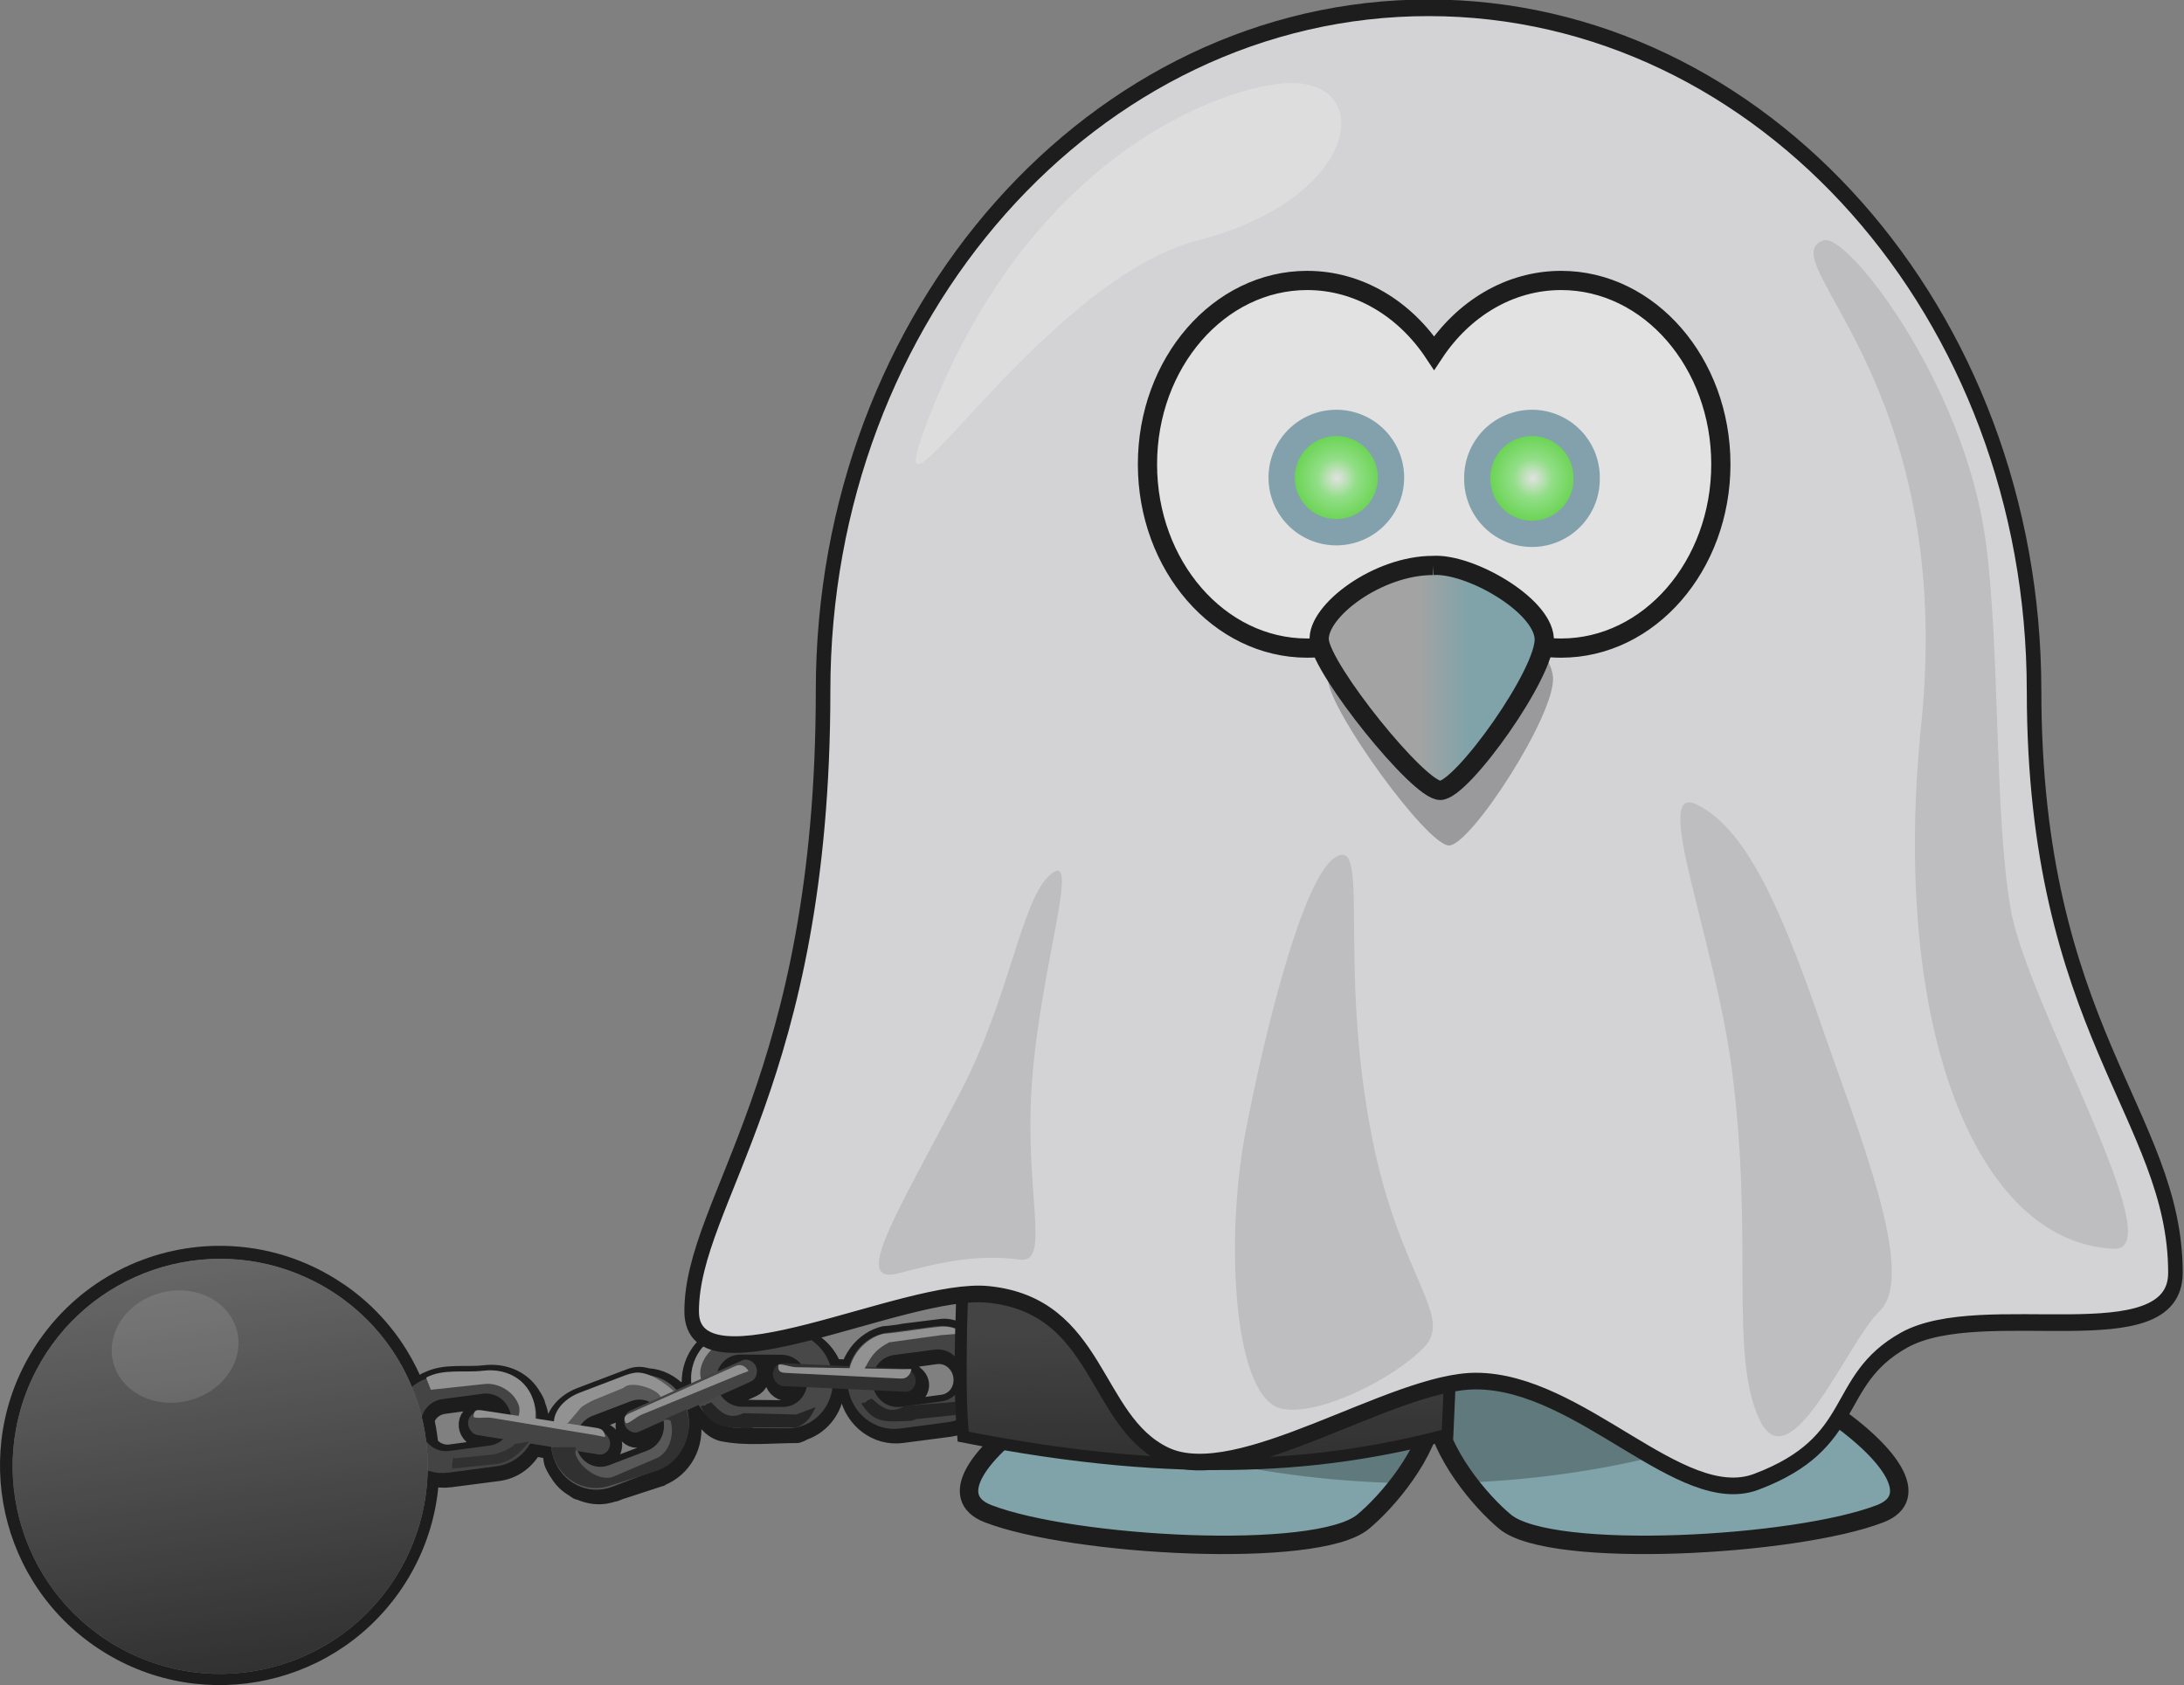 <?xml version="1.0" encoding="UTF-8" standalone="no"?>
<!-- Created with Inkscape (http://www.inkscape.org/) -->

<svg
   xmlns:dc="http://purl.org/dc/elements/1.1/"
   xmlns:cc="http://creativecommons.org/ns#"
   xmlns:rdf="http://www.w3.org/1999/02/22-rdf-syntax-ns#"
   xmlns:svg="http://www.w3.org/2000/svg"
   xmlns="http://www.w3.org/2000/svg"
   xmlns:xlink="http://www.w3.org/1999/xlink"
   xmlns:sodipodi="http://sodipodi.sourceforge.net/DTD/sodipodi-0.dtd"
   xmlns:inkscape="http://www.inkscape.org/namespaces/inkscape"
   width="185.196"
   height="142.906"
   id="svg9295"
   version="1.1"
   inkscape:version="0.48.3.1 r9886"
   sodipodi:docname="ghost_penguin.svg">
  <rect width="100%" height="100%" fill="#808080" stroke="none"/>
  <defs
     id="defs9297">
    <linearGradient
       id="linearGradient11632"
       inkscape:collect="always">
      <stop
         id="stop11634"
         offset="0"
         style="stop-color:#1a1a1a;stop-opacity:1;" />
      <stop
         id="stop11636"
         offset="1"
         style="stop-color:#606060;stop-opacity:1" />
    </linearGradient>
    <linearGradient
       id="linearGradient10698">
      <stop
         id="stop10700"
         offset="0"
         style="stop-color:#ffffff;stop-opacity:1" />
      <stop
         style="stop-color:#97fa89;stop-opacity:1"
         offset="0.29"
         id="stop10702" />
      <stop
         id="stop10704"
         offset="1"
         style="stop-color:#2fdf00;stop-opacity:1" />
    </linearGradient>
    <linearGradient
       id="linearGradient3203-9">
      <stop
         offset="0"
         style="stop-color:#42dfff;stop-opacity:1;"
         id="stop3205-9" />
      <stop
         offset="0.887"
         style="stop-color:#ffb141;stop-opacity:1"
         id="stop4092-0" />
      <stop
         offset="1"
         style="stop-color:#c87600;stop-opacity:1"
         id="stop3207-9" />
    </linearGradient>
    <linearGradient
       id="linearGradient3173-31-2">
      <stop
         offset="0"
         style="stop-color:#a5a5a5;stop-opacity:1"
         id="stop3175-8-9" />
      <stop
         offset="1"
         style="stop-color:#000000;stop-opacity:1"
         id="stop3177-5-98" />
    </linearGradient>
    <linearGradient
       id="linearGradient4098-0">
      <stop
         offset="0"
         style="stop-color:#ffb142;stop-opacity:1"
         id="stop4100-0" />
      <stop
         offset="1"
         style="stop-color:#c87600;stop-opacity:1"
         id="stop4104-3" />
    </linearGradient>
    <linearGradient
       id="linearGradient3173-6-5">
      <stop
         offset="0"
         style="stop-color:#a5a5a5;stop-opacity:1"
         id="stop3175-28-7" />
      <stop
         offset="1"
         style="stop-color:#000000;stop-opacity:1"
         id="stop3177-7-3" />
    </linearGradient>
    <linearGradient
       id="linearGradient9331">
      <stop
         offset="0"
         style="stop-color:#a5a5a5;stop-opacity:1"
         id="stop9333" />
      <stop
         offset="1"
         style="stop-color:#000000;stop-opacity:1"
         id="stop9335" />
    </linearGradient>
    <linearGradient
       id="linearGradient3173-6-5-4">
      <stop
         offset="0"
         style="stop-color:#a5a5a5;stop-opacity:1"
         id="stop3175-28-7-7" />
      <stop
         offset="1"
         style="stop-color:#000000;stop-opacity:1"
         id="stop3177-7-3-3" />
    </linearGradient>
    <linearGradient
       id="linearGradient9745">
      <stop
         offset="0"
         style="stop-color:#a5a5a5;stop-opacity:1"
         id="stop9747" />
      <stop
         offset="1"
         style="stop-color:#000000;stop-opacity:1"
         id="stop9749" />
    </linearGradient>
    <linearGradient
       id="linearGradient4098-0-0">
      <stop
         offset="0"
         style="stop-color:#aeaeae;stop-opacity:1"
         id="stop4100-0-3" />
      <stop
         offset="1"
         style="stop-color:#7fadb5;stop-opacity:1"
         id="stop4104-3-3" />
    </linearGradient>
    <linearGradient
       id="linearGradient3173-31-2-6">
      <stop
         offset="0"
         style="stop-color:#a5a5a5;stop-opacity:1"
         id="stop3175-8-9-1" />
      <stop
         offset="1"
         style="stop-color:#000000;stop-opacity:1"
         id="stop3177-5-98-3" />
    </linearGradient>
    <linearGradient
       id="linearGradient3203-9-4">
      <stop
         offset="0"
         style="stop-color:#ffb142;stop-opacity:1"
         id="stop3205-9-7" />
      <stop
         offset="0.887"
         style="stop-color:#ffb141;stop-opacity:1"
         id="stop4092-0-2" />
      <stop
         offset="1"
         style="stop-color:#c87600;stop-opacity:1"
         id="stop3207-9-9" />
    </linearGradient>
    <linearGradient
       id="linearGradient10655-9">
      <stop
         style="stop-color:#ff4534;stop-opacity:1;"
         offset="0"
         id="stop10657-9" />
      <stop
         id="stop10696"
         offset="0.5"
         style="stop-color:#89f96b;stop-opacity:1;" />
      <stop
         style="stop-color:#33f300;stop-opacity:1"
         offset="1"
         id="stop10659-3" />
    </linearGradient>
    <radialGradient
       r="4.199"
       fy="322.663"
       fx="98.468"
       cy="322.663"
       cx="98.468"
       gradientTransform="matrix(1,0,0,1.001,-94.18,-318.776)"
       gradientUnits="userSpaceOnUse"
       id="radialGradient10678"
       xlink:href="#linearGradient10655-9"
       inkscape:collect="always" />
    <linearGradient
       id="linearGradient10698-9">
      <stop
         id="stop10700-6"
         offset="0"
         style="stop-color:#ffffff;stop-opacity:1" />
      <stop
         style="stop-color:#f9a06b;stop-opacity:1"
         offset="0.29"
         id="stop10702-1" />
      <stop
         id="stop10704-2"
         offset="1"
         style="stop-color:#2fdf00;stop-opacity:1" />
    </linearGradient>
    <radialGradient
       r="4.199"
       fy="322.574"
       fx="86.325"
       cy="322.574"
       cx="86.325"
       gradientTransform="matrix(1,0,0,1.001,-82.064,-318.78)"
       gradientUnits="userSpaceOnUse"
       id="radialGradient10722"
       xlink:href="#linearGradient10698-9"
       inkscape:collect="always" />
    <linearGradient
       inkscape:collect="always"
       xlink:href="#linearGradient4098-0-0"
       id="linearGradient10749"
       gradientUnits="userSpaceOnUse"
       gradientTransform="matrix(0.326,0,0,0.326,151.057,320.92)"
       x1="346.237"
       y1="537.414"
       x2="359.472"
       y2="537.414" />
    <radialGradient
       inkscape:collect="always"
       xlink:href="#linearGradient10698"
       id="radialGradient10757"
       gradientUnits="userSpaceOnUse"
       gradientTransform="matrix(1.369,0,0,1.371,142.881,34.282)"
       cx="86.325"
       cy="322.574"
       fx="86.325"
       fy="322.574"
       r="4.199" />
    <filter
       inkscape:collect="always"
       id="filter4335"
       color-interpolation-filters="sRGB">
      <feGaussianBlur
         inkscape:collect="always"
         stdDeviation="18.61"
         id="feGaussianBlur4337" />
    </filter>
    <linearGradient
       inkscape:collect="always"
       id="linearGradient4197">
      <stop
         style="stop-color:#000000;stop-opacity:1;"
         offset="0"
         id="stop4199" />
      <stop
         style="stop-color:#000000;stop-opacity:0;"
         offset="1"
         id="stop4201" />
    </linearGradient>
    <linearGradient
       inkscape:collect="always"
       id="linearGradient4189">
      <stop
         style="stop-color:#1a1a1a;stop-opacity:1;"
         offset="0"
         id="stop4191" />
      <stop
         style="stop-color:#1a1a1a;stop-opacity:0;"
         offset="1"
         id="stop4193" />
    </linearGradient>
    <linearGradient
       inkscape:collect="always"
       id="linearGradient4231">
      <stop
         style="stop-color:#1a1a1a;stop-opacity:1;"
         offset="0"
         id="stop4233" />
      <stop
         style="stop-color:#1a1a1a;stop-opacity:0;"
         offset="1"
         id="stop4235" />
    </linearGradient>
    <linearGradient
       inkscape:collect="always"
       xlink:href="#linearGradient4189"
       id="linearGradient11748"
       gradientUnits="userSpaceOnUse"
       gradientTransform="matrix(0.186,0,0,0.126,211.455,446.202)"
       x1="205.558"
       y1="702.318"
       x2="205.09"
       y2="798.802" />
    <radialGradient
       inkscape:collect="always"
       xlink:href="#linearGradient4197"
       id="radialGradient11750"
       gradientUnits="userSpaceOnUse"
       gradientTransform="matrix(0.019,-0.003,0.003,0.01,233.79,531.672)"
       cx="618.581"
       cy="536.655"
       fx="618.581"
       fy="536.655"
       r="110.896" />
    <linearGradient
       inkscape:collect="always"
       xlink:href="#linearGradient4231"
       id="linearGradient11752"
       gradientUnits="userSpaceOnUse"
       gradientTransform="matrix(0.186,0,0,0.165,166.437,488.378)"
       x1="437.969"
       y1="434.745"
       x2="436.823"
       y2="364.034" />
    <linearGradient
       inkscape:collect="always"
       xlink:href="#linearGradient11632"
       id="linearGradient11857"
       gradientUnits="userSpaceOnUse"
       gradientTransform="matrix(0.068,-0.009,0.009,0.068,184.446,536.977)"
       x1="-351.45"
       y1="550.933"
       x2="-357.121"
       y2="39.504" />
    <radialGradient
       inkscape:collect="always"
       xlink:href="#linearGradient10698-5"
       id="radialGradient10757-9"
       gradientUnits="userSpaceOnUse"
       gradientTransform="matrix(1.369,0,0,1.371,142.881,34.282)"
       cx="98.453"
       cy="322.574"
       fx="98.453"
       fy="322.574"
       r="4.199" />
    <linearGradient
       id="linearGradient10698-5">
      <stop
         id="stop10700-2"
         offset="0"
         style="stop-color:#ffffff;stop-opacity:1" />
      <stop
         style="stop-color:#97fa89;stop-opacity:1"
         offset="0.29"
         id="stop10702-3" />
      <stop
         id="stop10704-4"
         offset="1"
         style="stop-color:#2fdf00;stop-opacity:1" />
    </linearGradient>
    <radialGradient
       r="4.199"
       fy="322.574"
       fx="86.325"
       cy="322.574"
       cx="86.325"
       gradientTransform="matrix(1.369,0,0,1.371,-112.372,-436.51)"
       gradientUnits="userSpaceOnUse"
       id="radialGradient12308"
       xlink:href="#linearGradient10698-5"
       inkscape:collect="always" />
  </defs>
  <sodipodi:namedview
     id="base"
     pagecolor="#ffffff"
     bordercolor="#666666"
     borderopacity="1.0"
     inkscape:pageopacity="0.0"
     inkscape:pageshadow="2"
     inkscape:zoom="1.979899"
     inkscape:cx="158.78855"
     inkscape:cy="37.125105"
     inkscape:document-units="px"
     inkscape:current-layer="layer1"
     showgrid="false"
     inkscape:window-width="1280"
     inkscape:window-height="962"
     inkscape:window-x="0"
     inkscape:window-y="0"
     inkscape:window-maximized="1"
     fit-margin-top="0"
     fit-margin-left="0"
     fit-margin-right="0"
     fit-margin-bottom="0" />
  <g
     inkscape:label="Ebene 1"
     inkscape:groupmode="layer"
     id="layer1"
     transform="translate(-146.122,-420.823)">
    <g
       id="g12352"
       style="opacity:0.77"
       transform="translate(2.525,-15.152)">
      <g
         transform="translate(172.094,161.745)"
         id="g45484-1">
        <path
           inkscape:connector-curvature="0"
           d="m 81.781,385.543 c -15.668,1.613 -33.638,14.291 -26.495,17.056 7.143,2.765 27.873,3.918 31.79,0.692 2.013,-1.658 5.614,-5.809 6.038,-9.704 0.425,3.895 4.016,8.047 6.028,9.704 3.917,3.226 24.658,2.072 31.8,-0.692 7.143,-2.765 -10.827,-15.443 -26.495,-17.056 -8.068,0.778 -10.97,3.488 -11.333,6.598 -0.364,-3.11 -3.265,-5.821 -11.333,-6.598 z"
           id="path3806-0-1"
           style="color:#000000;fill:#7fadb5;fill-opacity:1;fill-rule:evenodd;stroke:#000000;stroke-width:1.564;stroke-linecap:butt;stroke-linejoin:miter;stroke-miterlimit:4;stroke-opacity:1;stroke-dasharray:none;stroke-dashoffset:0;marker:none;visibility:visible;display:inline;overflow:visible;enable-background:accumulate" />
        <path
           inkscape:connector-curvature="0"
           d="m 81.784,385.547 c -7.69,0.792 -15.927,4.249 -21.485,7.891 8.417,3.893 18.709,6.292 29.865,6.568 1.43,-1.881 2.71,-4.187 2.953,-6.415 0.241,2.207 1.491,4.493 2.902,6.364 10.973,-0.465 21.052,-2.98 29.254,-6.944 -5.538,-3.484 -13.432,-6.703 -20.823,-7.464 -8.068,0.778 -10.97,3.488 -11.333,6.598 -0.364,-3.11 -3.265,-5.821 -11.333,-6.598 z"
           id="path3194-5-0"
           style="fill:#000000;fill-opacity:0.314;fill-rule:evenodd;stroke:none" />
      </g>
      <g
         id="g12258">
        <path
           style="font-size:medium;font-style:normal;font-variant:normal;font-weight:normal;font-stretch:normal;text-indent:0;text-align:start;text-decoration:none;line-height:normal;letter-spacing:normal;word-spacing:normal;text-transform:none;direction:ltr;block-progression:tb;writing-mode:lr-tb;text-anchor:start;baseline-shift:baseline;color:#000000;fill:none;stroke:#000000;stroke-width:1.7;stroke-linecap:round;stroke-linejoin:round;stroke-miterlimit:4;stroke-opacity:1;stroke-dasharray:none;marker:none;visibility:visible;display:inline;overflow:visible;enable-background:accumulate;font-family:Sans;-inkscape-font-specification:Sans"
           d="m 223.534,548.662 c -0.147,0.012 -0.348,0.046 -0.5,0.062 l -2.75,0.344 c -0.184,0.025 -0.363,0.072 -0.531,0.094 l -0.781,0.094 c -0.12,0.011 -0.265,0.024 -0.375,0.031 -0.779,0.18 -1.592,0.683 -2.188,1.469 -0.027,0.035 -0.043,0.067 -0.062,0.094 -0.126,0.175 -0.242,0.361 -0.344,0.562 -0.047,0.093 -0.086,0.187 -0.125,0.281 -0.034,0.083 -0.095,0.164 -0.125,0.25 -0.017,0.048 -0.038,0.129 -0.062,0.188 l -1.531,-0.062 c -0.403,-1.18 -1.314,-2.118 -2.438,-2.562 l 0.125,-0.062 -0.125,-0.031 c -0.009,-0.004 -0.022,0.003 -0.031,0 l 0,-0.031 -0.062,0 c -0.416,-0.146 -0.887,-0.248 -1.344,-0.25 l -4.094,-0.031 c -0.173,-8.7e-4 -0.364,0.01 -0.531,0.031 -1.966,0.249 -3.452,2.01 -3.406,4.125 1.7e-4,0.008 -3.6e-4,0.018 0,0.031 1.3e-4,0.009 -2.7e-4,0.019 0,0.031 0.002,0.071 0.029,0.117 0.031,0.156 0.005,0.068 0.022,0.127 0.031,0.188 0.001,0.01 -0.001,0.021 0,0.031 l -1.156,0.5 c -0.691,-0.794 -1.659,-1.291 -2.688,-1.344 -0.322,-0.091 -0.632,-0.142 -0.938,-0.094 -0.264,0.042 -0.524,0.152 -0.781,0.25 l -3.875,1.469 c -1.369,0.524 -2.073,1.527 -2.188,2.344 l -1.406,-0.25 c -0.002,-0.166 -0.009,-0.33 -0.031,-0.5 -0.05,-0.372 -0.18,-0.717 -0.312,-1.031 l 0.031,0 c -0.063,-0.182 -0.164,-0.337 -0.25,-0.5 -0.01,-0.016 -0.025,-0.026 -0.031,-0.031 -0.754,-1.398 -2.295,-2.112 -4,-1.906 -1.61,0.194 -3.378,-0.2 -4.875,0.594 l -0.031,0 0,0.031 c -1.7,0.61 -2.791,2.485 -2.531,4.438 0.304,2.278 2.31,3.886 4.5,3.594 l 4.094,-0.531 c 1.313,-0.175 2.356,-1.009 2.938,-2.125 l 1.625,0.281 c -0.002,0.09 -0.014,0.179 0,0.281 0.016,0.077 0.065,0.227 0.094,0.375 0.028,0.148 0.034,0.321 0.062,0.406 0.091,0.273 0.241,0.514 0.375,0.75 0.011,0.019 0.025,0.026 0.031,0.031 0.129,0.222 0.274,0.436 0.438,0.625 0.283,0.33 0.61,0.568 0.969,0.781 0.069,0.04 0.126,0.11 0.219,0.156 l 0.031,0 c 0.004,10e-4 -0.003,0.031 0,0.031 0.003,9.4e-4 0.03,-2.1e-4 0.031,0 0.055,0.02 0.115,0.014 0.156,0.031 0.629,0.27 1.325,0.418 2.031,0.312 -0.007,10e-4 0.005,0.004 0.031,0 0.259,-0.041 0.551,-0.119 0.812,-0.219 l 0,0.031 0.562,-0.219 0.031,0 3.25,-1.062 0.031,0 0,-0.031 c 1.883,-0.72 2.953,-2.724 2.594,-4.719 -0.021,-0.16 -0.092,-0.298 -0.125,-0.438 l 0.938,-0.406 c 0.074,0.113 0.168,0.209 0.25,0.312 0.48,0.837 0.968,1.239 1.594,1.438 2.112,0.43 3.961,0.156 6.375,0.156 0.161,-0.047 0.309,-0.116 0.438,-0.188 0.014,-0.004 0.017,-0.027 0.031,-0.031 1.373,-0.447 2.413,-1.656 2.656,-3.156 l 1.312,0.062 c 0.432,2.117 2.345,3.591 4.438,3.312 l 4.062,-0.531 c 2.19,-0.292 3.741,-2.378 3.438,-4.656 -0.213,-1.596 -1.296,-2.799 -2.656,-3.312 -0.316,-0.178 -0.825,-0.376 -1.375,-0.344 z m 0,0.125 c 0.525,-0.031 1.012,0.112 1.312,0.281 1.328,0.501 2.386,1.691 2.594,3.25 0.297,2.227 -1.178,4.247 -3.312,4.531 l -4.062,0.531 c -2.062,0.275 -3.949,-1.144 -4.344,-3.25 l -0.031,-0.062 -0.031,0 -1.375,-0.062 -0.031,0 -0.031,0.062 c -0.218,1.514 -1.214,2.693 -2.594,3.125 l -0.031,0.031 c -0.136,0.078 -0.239,0.108 -0.406,0.156 -2.221,0.077 -4.302,0.168 -6.344,-0.125 -0.605,-0.192 -1.091,-0.584 -1.562,-1.406 -0.086,-0.109 -0.175,-0.228 -0.25,-0.344 l 0,-0.031 -0.062,0.031 -1.031,0.469 -0.031,0 0,0.031 c 0.037,0.155 0.107,0.301 0.125,0.438 0.349,1.934 -0.689,3.909 -2.5,4.625 l -3.281,1.062 -0.031,0 -0.594,0.219 0,0.031 c -0.25,0.096 -0.493,0.116 -0.75,0.156 0.007,-10e-4 -0.005,-0.004 -0.031,0 -0.686,0.102 -1.355,0.014 -1.969,-0.25 -0.069,-0.029 -0.139,-0.039 -0.188,-0.062 -5.1e-4,-2.5e-4 -0.027,0.001 -0.031,0 -0.011,-0.006 -0.02,-0.024 -0.031,-0.031 -0.056,-0.037 -0.114,-0.082 -0.188,-0.125 -0.353,-0.21 -0.695,-0.462 -0.969,-0.781 -0.158,-0.182 -0.311,-0.407 -0.438,-0.625 -0.011,-0.019 -0.025,-0.026 -0.031,-0.031 -0.132,-0.232 -0.225,-0.486 -0.312,-0.75 -0.024,-0.072 -0.066,-0.196 -0.094,-0.344 -0.028,-0.147 -0.045,-0.294 -0.062,-0.375 -0.014,-0.104 0.007,-0.222 0,-0.344 l 0,-0.031 -0.062,-0.031 -1.688,-0.281 -0.031,0 0,0.031 c -0.563,1.109 -1.611,1.921 -2.906,2.094 l -4.094,0.531 c -2.135,0.285 -4.078,-1.241 -4.375,-3.469 -0.256,-1.924 0.825,-3.767 2.5,-4.344 l 0.031,-0.031 0,-0.031 c 1.45,-0.752 3.156,-0.335 4.781,-0.531 1.671,-0.201 3.204,0.484 3.938,1.844 0.01,0.016 0.025,0.027 0.031,0.031 0.084,0.16 0.126,0.323 0.188,0.5 l 0.031,0 c 0.13,0.309 0.202,0.607 0.25,0.969 0.025,0.184 0.031,0.379 0.031,0.562 l 0,0.031 0.062,0.031 1.5,0.25 0.062,0 0,-0.062 0,-0.031 c 0.092,-0.774 0.797,-1.793 2.156,-2.312 l 3.875,-1.469 c 0.255,-0.098 0.466,-0.148 0.719,-0.188 0.283,-0.045 0.623,0.005 0.938,0.094 1.015,0.052 1.981,0.518 2.656,1.312 l 0.031,0.031 0.031,-0.031 1.219,-0.562 0.031,0 0,-0.031 c -0.01,-0.076 -0.026,-0.15 -0.031,-0.219 -0.004,-0.069 -0.03,-0.117 -0.031,-0.156 -1.9e-4,-0.009 1.7e-4,-0.019 0,-0.031 -2.2e-4,-0.008 2.5e-4,-0.018 0,-0.031 -0.045,-2.068 1.367,-3.758 3.281,-4 0.162,-0.02 0.363,-0.032 0.531,-0.031 l 4.094,0.031 c 0.413,0.002 0.808,0.066 1.188,0.188 l -0.094,0.031 0.156,0.062 c 0.008,0.003 0.023,-0.003 0.031,0 1.172,0.421 2.104,1.369 2.5,2.594 l 0.031,0.062 0.031,0 1.594,0.062 0.031,0 0.031,-0.062 c 0.018,-0.065 0.065,-0.105 0.094,-0.188 0.029,-0.085 0.029,-0.169 0.062,-0.25 0.04,-0.095 0.08,-0.193 0.125,-0.281 0.099,-0.196 0.221,-0.391 0.344,-0.562 0.026,-0.035 0.043,-0.069 0.062,-0.094 0.581,-0.767 1.37,-1.232 2.125,-1.406 0.111,-0.008 0.255,-0.02 0.375,-0.031 l 0.781,-0.094 c 0.178,-0.022 0.355,-0.07 0.531,-0.094 l 2.75,-0.344 c 0.158,-0.017 0.362,-0.051 0.5,-0.062 z m -0.594,1.906 -3.406,0.469 c -0.681,0.091 -1.235,0.5 -1.562,1.062 -0.008,0.013 -0.024,0.018 -0.031,0.031 l -0.062,0.062 0.094,0.031 2.531,0.125 c 0.128,0.006 0.233,0.011 0.344,0.062 l 0.031,0 0,0.031 0,0.031 0.031,0 c 0.292,0.17 0.504,0.49 0.5,0.844 -0.006,0.512 -0.423,0.867 -0.938,0.844 l -2.625,-0.125 -0.062,0 0.031,0.094 c 0.006,0.014 0.025,0.017 0.031,0.031 0.376,0.92 1.251,1.539 2.25,1.406 l 3.438,-0.469 c 1.197,-0.16 2.041,-1.287 1.875,-2.531 -0.166,-1.244 -1.271,-2.16 -2.469,-2 z m 0,0.125 c 1.141,-0.152 2.185,0.682 2.344,1.875 0.159,1.193 -0.608,2.254 -1.75,2.406 l -3.438,0.469 c -0.921,0.123 -1.745,-0.447 -2.125,-1.281 l 2.5,0.125 c 0.565,0.026 1.056,-0.401 1.062,-0.969 0.004,-0.379 -0.231,-0.685 -0.531,-0.875 -0.013,-0.008 -0.018,-0.024 -0.031,-0.031 -5.7e-4,-0.008 0.004,-0.021 0,-0.031 -0.005,-0.006 -0.011,-0.021 -0.031,-0.031 l -0.031,0 0,-0.031 c -0.005,2e-5 -0.028,-2e-4 -0.031,0 l 0,0.031 c -0.114,-0.05 -0.243,-0.119 -0.375,-0.125 l -2.375,-0.125 c 0.319,-0.483 0.797,-0.856 1.406,-0.938 z m -16.406,0.312 c -0.949,-0.005 -1.717,0.66 -2,1.531 -0.005,0.014 -0.027,0.017 -0.031,0.031 l -0.031,0.094 0.125,-0.062 0.031,-0.031 2.062,-0.906 c 0.465,-0.209 0.972,0.053 1.156,0.531 0.184,0.478 -0.064,1.009 -0.531,1.219 l -2.469,1.125 -0.031,0 0.031,0.062 c 0.408,0.57 1.052,0.934 1.781,0.938 l 3.469,0.031 c 0.992,0.005 1.755,-0.722 2,-1.656 0.008,-0.029 0.056,-0.033 0.062,-0.062 l 0,-0.031 -0.062,-0.031 -1.781,-0.094 c -0.514,-0.024 -0.912,-0.425 -0.906,-0.938 0.006,-0.512 0.425,-0.899 0.938,-0.875 l 1.281,0.062 0.125,0 -0.094,-0.094 c -0.009,-0.011 -0.022,-0.02 -0.031,-0.031 l -0.031,0 c -0.406,-0.463 -0.945,-0.809 -1.594,-0.812 l -3.469,0 z m 0,0.125 3.469,0 c 0.555,0.003 0.999,0.315 1.375,0.688 l -1.031,-0.062 c -0.567,-0.026 -1.056,0.432 -1.062,1 -0.007,0.567 0.466,1.036 1.031,1.062 l 1.688,0.094 c -0.231,0.901 -0.956,1.536 -1.906,1.531 l -3.469,-0.031 c -0.672,-0.003 -1.265,-0.333 -1.656,-0.844 l 2.406,-1.094 c 0.514,-0.231 0.734,-0.818 0.531,-1.344 -0.202,-0.526 -0.765,-0.763 -1.281,-0.531 l -1.938,0.875 c 0.289,-0.794 0.966,-1.348 1.844,-1.344 z m -21.875,3.188 -3.438,0.469 c -1.197,0.16 -2.041,1.287 -1.875,2.531 0.166,1.244 1.271,2.16 2.469,2 l 3.438,-0.469 c 0.518,-0.069 0.952,-0.354 1.281,-0.719 0.006,-0.007 0.025,0.007 0.031,0 0.009,-0.011 0.022,-0.02 0.031,-0.031 l 0.062,-0.062 -0.094,-0.031 -2.312,-0.375 c -0.504,-0.081 -0.835,-0.553 -0.781,-1.062 0.053,-0.508 0.495,-0.831 1,-0.75 l 2.562,0.406 0.062,0 0,-0.062 c -0.006,-0.03 -0.056,-0.033 -0.062,-0.062 -0.259,-1.123 -1.251,-1.931 -2.375,-1.781 z m 0,0.125 c 1.062,-0.142 1.99,0.567 2.25,1.625 l -2.438,-0.375 c -0.558,-0.089 -1.066,0.313 -1.125,0.875 -0.059,0.561 0.348,1.098 0.906,1.188 l 2.156,0.344 c -0.309,0.318 -0.688,0.563 -1.156,0.625 l -3.438,0.469 c -1.141,0.152 -2.185,-0.682 -2.344,-1.875 -0.159,-1.193 0.608,-2.254 1.75,-2.406 z m 13.375,0.375 c -0.28,-0.015 -0.56,0.048 -0.844,0.156 l -3.25,1.25 c -0.438,0.167 -0.779,0.441 -1.031,0.812 -0.008,0.012 -0.023,0.019 -0.031,0.031 l -0.062,0.062 0.094,0.031 1.656,0.281 c 0.504,0.081 0.866,0.555 0.812,1.062 -0.053,0.508 -0.495,0.831 -1,0.75 l -1.75,-0.281 -0.062,0 0,0.062 c 0.01,0.035 0.021,0.095 0.031,0.125 0.394,1.186 1.648,1.746 2.781,1.312 l 3.25,-1.219 c 1.002,-0.383 1.588,-1.439 1.438,-2.5 l -0.031,-0.062 -0.062,0.031 -0.031,0.031 -1.969,0.875 c -0.465,0.209 -1.004,-0.055 -1.188,-0.531 -0.064,-0.166 -0.031,-0.327 0,-0.5 -0.009,-0.064 6.5e-4,-0.119 0.031,-0.188 0.028,-0.063 0.049,-0.119 0.094,-0.156 0.007,-0.01 0.035,-0.027 0.062,-0.062 0.096,-0.124 0.23,-0.247 0.375,-0.312 l 1.594,-0.719 0.094,-0.031 -0.093,-0.031 c -0.017,-0.009 -0.045,0.009 -0.062,0 -0.256,-0.129 -0.556,-0.266 -0.844,-0.281 z m 0,0.125 c 0.256,0.013 0.514,0.076 0.75,0.188 l -1.5,0.688 c -0.165,0.074 -0.273,0.181 -0.375,0.312 -0.009,0.012 -0.037,0.022 -0.062,0.062 -0.068,0.056 -0.07,0.103 -0.094,0.156 -0.025,0.056 -0.109,0.143 -0.094,0.25 -0.032,0.182 -0.01,0.374 0.062,0.562 0.203,0.527 0.796,0.763 1.312,0.531 l 1.906,-0.844 c 0.098,0.985 -0.449,1.99 -1.375,2.344 l -3.25,1.219 c -1.075,0.411 -2.207,-0.161 -2.594,-1.281 l 1.656,0.25 c 0.558,0.089 1.066,-0.313 1.125,-0.875 0.059,-0.563 -0.38,-1.098 -0.938,-1.188 l -1.531,-0.25 c 0.239,-0.327 0.571,-0.629 0.969,-0.781 l 3.25,-1.25 c 0.27,-0.103 0.512,-0.108 0.781,-0.094 z"
           id="path3936-6"
           inkscape:connector-curvature="0"
           sodipodi:nodetypes="ccccccccccccccccccccccccccccccccccccccccscccscccccscccccccccccccccccccccccccccccccscccccsccccccccccccccccccccccccccccccccccccccccccccccscccscccccccccccccccccccccccccccccccccccccccccccccccccccccccccccccccccccccccscccsccccccccccccccccccccccccscccccccccccscccccccccccccccccccccccccccsccccccccccccccccccccccccscccccccccccccccccccccccccccccccccccccccccccccccccccccccc" />
        <path
           style="fill:#000000;fill-rule:evenodd;stroke:#000000;stroke-width:0;stroke-linecap:butt;stroke-linejoin:miter;stroke-miterlimit:4;stroke-opacity:1;stroke-dasharray:none"
           d="m 162.016,541.629 c -5.794,0.068 -11.451,2.837 -15.021,7.909 -5.921,8.413 -3.909,20.024 4.504,25.945 8.413,5.921 20.042,3.909 25.963,-4.504 5.921,-8.413 3.891,-20.042 -4.522,-25.963 l -0.78,-0.514 c -3.147,-1.986 -6.667,-2.914 -10.144,-2.873 z"
           id="path4289"
           inkscape:connector-curvature="0" />
        <g
           id="g11865">
          <g
             transform="matrix(0.721,-0.096,0.107,0.803,19.821,49.114)"
             id="g11605">
            <path
               inkscape:connector-curvature="0"
               id="path3936"
               d="m 163.05,641.89 c -2.978,-0.37 -5.651,1.572 -5.997,4.354 -0.345,2.783 1.772,5.32 4.75,5.69 l 5.616,0.697 c 2.978,0.37 5.653,-1.573 5.999,-4.356 0.345,-2.783 -1.774,-5.319 -4.752,-5.689 l -5.616,-0.697 z m 0.114,2.44 4.721,0.586 c 1.611,0.2 2.756,1.571 2.569,3.076 -0.187,1.505 -1.633,2.556 -3.243,2.356 l -4.721,-0.586 c -1.611,-0.2 -2.756,-1.573 -2.569,-3.078 0.187,-1.505 1.633,-2.555 3.243,-2.355 z"
               style="fill:#383838;fill-opacity:1;fill-rule:evenodd;stroke:#000000;stroke-width:0;stroke-linecap:butt;stroke-linejoin:miter;stroke-miterlimit:4;stroke-opacity:1;stroke-dasharray:none" />
            <path
               inkscape:connector-curvature="0"
               id="path3923"
               d="m 180.459,644.088 c -3.001,0 -5.415,2.256 -5.415,5.06 0,2.804 2.414,5.061 5.415,5.061 l 5.659,0 c 3.001,0 5.416,-2.258 5.416,-5.061 0,-2.804 -2.416,-5.06 -5.416,-5.06 l -5.659,0 z m 0.414,2.408 4.757,0 c 1.623,0 2.928,1.22 2.928,2.736 0,1.517 -1.306,2.738 -2.928,2.738 l -4.757,0 c -1.623,0 -2.928,-1.222 -2.928,-2.738 0,-1.517 1.306,-2.736 2.928,-2.736 z"
               style="fill:#333333;fill-rule:evenodd;stroke:#000000;stroke-width:0;stroke-linecap:butt;stroke-linejoin:miter;stroke-miterlimit:4;stroke-opacity:1;stroke-dasharray:none" />
            <path
               style="fill:#333333;fill-rule:evenodd;stroke:#000000;stroke-width:0;stroke-linecap:butt;stroke-linejoin:miter;stroke-miterlimit:4;stroke-opacity:1;stroke-dasharray:none"
               d="m 127.581,642.427 c -2.997,-0.147 -5.415,2.256 -5.415,5.06 0,2.804 2.414,5.061 5.415,5.061 l 5.659,0 c 3.001,0 5.416,-2.258 5.416,-5.061 0,-2.804 -2.465,-4.638 -5.462,-4.785 z m 0.414,2.408 4.757,0 c 1.623,0 2.928,1.22 2.928,2.736 0,1.517 -1.306,2.738 -2.928,2.738 l -4.757,0 c -1.623,0 -2.928,-1.222 -2.928,-2.738 0,-1.517 1.306,-2.736 2.928,-2.736 z"
               id="rect3908"
               inkscape:connector-curvature="0"
               sodipodi:nodetypes="ssssssssssssss" />
            <path
               inkscape:connector-curvature="0"
               id="path3915"
               d="m 144.191,646.374 c -2.935,0.624 -4.827,3.333 -4.244,6.075 0.583,2.743 3.414,4.449 6.349,3.825 l 5.535,-1.177 c 2.935,-0.624 4.829,-3.335 4.246,-6.077 -0.583,-2.743 -3.415,-4.447 -6.35,-3.823 l -5.535,1.177 z m 0.905,2.269 4.653,-0.989 c 1.587,-0.337 3.118,0.584 3.433,2.068 0.315,1.483 -0.708,2.95 -2.295,3.287 l -4.653,0.989 c -1.587,0.337 -3.118,-0.586 -3.434,-2.069 -0.315,-1.483 0.708,-2.948 2.295,-3.286 z"
               style="fill:#4d4d4d;fill-rule:evenodd;stroke:#000000;stroke-width:0;stroke-linecap:butt;stroke-linejoin:miter;stroke-miterlimit:4;stroke-opacity:1;stroke-dasharray:none" />
            <rect
               style="fill:#333333;fill-rule:evenodd;stroke:#000000;stroke-width:0;stroke-linecap:butt;stroke-linejoin:miter;stroke-miterlimit:4;stroke-opacity:1;stroke-dasharray:none"
               id="rect3913"
               width="16.619"
               height="2.411"
               x="294.328"
               y="589.931"
               ry="1.206"
               transform="matrix(0.966,0.26,-0.26,0.966,0,0)" />
            <path
               style="color:#000000;fill:#979797;fill-opacity:1;fill-rule:evenodd;stroke:#000000;stroke-width:0;stroke-linecap:butt;stroke-linejoin:miter;stroke-miterlimit:4;stroke-opacity:1;stroke-dasharray:none;stroke-dashoffset:0;marker:none;visibility:visible;display:inline;overflow:visible;enable-background:accumulate"
               d="m 18.665,821.371 c -50.869,-0.307 -94.29,34.677 -100.312,83.188 -0.583,4.698 -0.794,9.37 -0.656,13.969 l 23.214,-10.723 c -9.665,-35.264 44.36,-78.38 78.719,-69.433 l 108.455,16.554 44.518,-9.241 c -10.54,-5.163 -22.199,-8.735 -34.656,-10.281 L 31.759,822.214 c -4.399,-0.546 -8.783,-0.818 -13.094,-0.844 z"
               id="path3919"
               inkscape:connector-curvature="0"
               sodipodi:nodetypes="sscccccccs"
               transform="matrix(0.053,0,0,0.053,161.371,598.336)" />
            <rect
               transform="matrix(0.987,0.16,-0.16,0.987,0,0)"
               ry="1.206"
               y="610.68"
               x="267.97"
               height="2.411"
               width="16.619"
               id="rect3921"
               style="fill:#1a1a1a;fill-rule:evenodd;stroke:#000000;stroke-width:0;stroke-linecap:butt;stroke-linejoin:miter;stroke-miterlimit:4;stroke-opacity:1;stroke-dasharray:none" />
            <path
               sodipodi:nodetypes="csccccccc"
               inkscape:connector-curvature="0"
               id="path3979"
               d="m 351.354,864.347 c -32.599,2.776 -70.694,24.377 -86.275,63.595 -1.746,4.396 14.505,-0.338 14.642,4.261 l 15.15,1.793 c 20.335,-25.264 29.258,-39.053 66.187,-51.34 l 115.598,-0.589 44.518,2.188 c 1.574,-5.265 -18.239,-17.233 -40.42,-18.698 -37.075,-1.775 -93.777,0.819 -129.4,-1.209 z"
               style="color:#000000;fill:#979797;fill-opacity:1;fill-rule:evenodd;stroke:#000000;stroke-width:0;stroke-linecap:butt;stroke-linejoin:miter;stroke-miterlimit:4;stroke-opacity:1;stroke-dasharray:none;stroke-dashoffset:0;marker:none;visibility:visible;display:inline;overflow:visible;enable-background:accumulate"
               transform="matrix(0.053,0,0,0.053,161.371,598.336)" />
            <path
               style="fill:#0b0b0b;fill-opacity:1;fill-rule:evenodd;stroke:#000000;stroke-width:0;stroke-linecap:butt;stroke-linejoin:miter;stroke-miterlimit:4;stroke-opacity:1;stroke-dasharray:none"
               d="m 367.237,859.942 c -49.441,9.693 -77.147,8.963 -96.027,54.616 -1.809,4.375 12.063,-0.63 12.201,3.969 l 11.786,2.134 c 20.335,-25.264 32.932,-38.38 67.29,-29.433 l 114.17,-16.304 44.518,9.33 c -4.034,-4.234 -17.652,-30.33 -48.942,-34.567 l -91.902,11.098 c -4.399,-0.546 -8.863,-1.673 -13.094,-0.844 z"
               id="path3981"
               inkscape:connector-curvature="0"
               sodipodi:nodetypes="sscccccccs"
               transform="matrix(0.053,0,0,-0.053,143.392,697.689)" />
            <path
               style="color:#000000;fill:#979797;fill-opacity:1;fill-rule:evenodd;stroke:#000000;stroke-width:0;stroke-linecap:butt;stroke-linejoin:miter;stroke-miterlimit:4;stroke-opacity:1;stroke-dasharray:none;stroke-dashoffset:0;marker:none;visibility:visible;display:inline;overflow:visible;enable-background:accumulate"
               d="m 51.713,328.021 c -2.8,0.06 -5.642,0.392 -8.5,1 L 0.088,338.177 C -15.252,341.439 -24.393,350.058 -26.531,357.545 l -0.662,2.366 c 1.381,-0.319 11.684,2.622 12.685,1.701 l 14.032,-11.403 c 2.013,-1.097 9.524,-3.931 11.906,-4.438 l 28.688,-6.719 c 7.548,-5.723 31.324,4.935 32.502,11.706 l 12.755,-3.393 c -7.787,-8.161 -21.435,-19.608 -33.663,-19.344 z"
               id="path3978"
               inkscape:connector-curvature="0"
               transform="matrix(0.128,0,0,0.128,143.986,602.771)"
               sodipodi:nodetypes="cccccccccccc" />
            <rect
               transform="matrix(0.966,-0.258,0.258,0.966,0,0)"
               ry="1.206"
               y="665.335"
               x="-24.083"
               height="2.411"
               width="16.619"
               id="rect3917"
               style="fill:#333333;fill-rule:evenodd;stroke:#000000;stroke-width:0;stroke-linecap:butt;stroke-linejoin:miter;stroke-miterlimit:4;stroke-opacity:1;stroke-dasharray:none" />
            <path
               transform="matrix(0.124,-0.033,0.033,0.124,143.986,602.771)"
               style="color:#000000;fill:#979797;fill-opacity:1;fill-rule:evenodd;stroke:#000000;stroke-width:0;stroke-linecap:butt;stroke-linejoin:miter;stroke-miterlimit:4;stroke-opacity:1;stroke-dasharray:none;stroke-dashoffset:0;marker:none;visibility:visible;display:inline;overflow:visible;enable-background:accumulate"
               d="m -50.358,358.217 103.088,0.062 c 5.204,0.003 8.195,2.611 9.605,7.62 0.311,1.104 -2.756,0.251 -7.957,0.105 l -96.368,-2.71 c -5.202,-0.146 -15.822,3.242 -15.986,0.609 -0.323,-5.194 2.414,-5.688 7.618,-5.685 z"
               id="rect3981"
               inkscape:connector-curvature="0"
               sodipodi:nodetypes="cssssssc" />
            <path
               style="fill:#1a1a1a;fill-rule:evenodd;stroke:#000000;stroke-width:0;stroke-linecap:butt;stroke-linejoin:miter;stroke-miterlimit:4;stroke-opacity:1;stroke-dasharray:none"
               d="m 94.089,363.419 -20.412,5.356 c 0.191,0.609 4.658,1.239 4.793,1.875 2.457,11.556 -5.256,26.5 -17.622,29.129 l -41.048,10.244 c -12.367,2.629 -28.586,-10.63 -31.043,-22.186 -0.33,-1.551 1.046,-4.363 1.078,-5.888 l -22.216,-2.566 c 0.13,1.556 0.355,5.901 0.688,7.465 4.542,21.367 26.572,34.642 49.438,29.781 l 43.378,-6.883 c 22.865,-4.861 37.636,-25.977 33.094,-47.344 -0.035,-0.167 -0.34,2.444 -0.125,1.015 z"
               id="path4015"
               inkscape:connector-curvature="0"
               sodipodi:nodetypes="ccsccsccsccsc"
               transform="matrix(0.128,0,0,0.128,143.986,602.771)" />
            <path
               sodipodi:nodetypes="cssssssc"
               inkscape:connector-curvature="0"
               id="path4044"
               d="m -50.358,358.217 103.088,0.062 c 5.204,0.003 8.195,2.611 9.605,7.62 0.311,1.104 -2.756,0.251 -7.957,0.105 l -96.368,-2.71 c -5.202,-0.146 -15.822,3.242 -15.986,0.609 -0.323,-5.194 2.414,-5.688 7.618,-5.685 z"
               style="color:#000000;fill:#979797;fill-opacity:1;fill-rule:evenodd;stroke:#000000;stroke-width:0;stroke-linecap:butt;stroke-linejoin:miter;stroke-miterlimit:4;stroke-opacity:1;stroke-dasharray:none;stroke-dashoffset:0;marker:none;visibility:visible;display:inline;overflow:visible;enable-background:accumulate"
               transform="matrix(0.127,0.021,0.021,-0.127,167.056,693.426)" />
            <path
               transform="matrix(0.053,-0.005,-0.005,-0.053,166.58,700.975)"
               sodipodi:nodetypes="sscccccccs"
               inkscape:connector-curvature="0"
               id="path4046"
               d="m 367.237,859.942 c -49.441,9.693 -77.147,8.963 -96.027,54.616 -1.809,4.375 12.063,-0.63 12.201,3.969 l 11.786,2.134 c 20.335,-25.264 32.932,-38.38 67.29,-29.433 l 114.17,-16.304 44.518,9.33 c -4.034,-4.234 -17.652,-30.33 -48.942,-34.567 l -91.902,11.098 c -4.399,-0.546 -8.863,-1.673 -13.094,-0.844 z"
               style="fill:#0b0b0b;fill-opacity:1;fill-rule:evenodd;stroke:#000000;stroke-width:0;stroke-linecap:butt;stroke-linejoin:miter;stroke-miterlimit:4;stroke-opacity:1;stroke-dasharray:none" />
            <path
               style="color:#000000;fill:#979797;fill-opacity:1;fill-rule:evenodd;stroke:#000000;stroke-width:0;stroke-linecap:butt;stroke-linejoin:miter;stroke-miterlimit:4;stroke-opacity:1;stroke-dasharray:none;stroke-dashoffset:0;marker:none;visibility:visible;display:inline;overflow:visible;enable-background:accumulate"
               d="M -90.012,342.105 10.022,368.368 c 5.029,1.32 7.417,2.812 7.594,8.012 0.039,1.147 -2.736,-0.412 -7.754,-1.792 L -83.092,349.026 c -5.017,-1.38 -16.139,-0.616 -15.671,-3.212 0.922,-5.121 3.723,-5.029 8.752,-3.709 z"
               id="path4048"
               inkscape:connector-curvature="0"
               sodipodi:nodetypes="sssssss"
               transform="matrix(0.128,0,0,0.128,143.986,602.771)" />
            <path
               style="color:#000000;fill:#979797;fill-opacity:1;fill-rule:evenodd;stroke:#000000;stroke-width:0;stroke-linecap:butt;stroke-linejoin:miter;stroke-miterlimit:4;stroke-opacity:1;stroke-dasharray:none;stroke-dashoffset:0;marker:none;visibility:visible;display:inline;overflow:visible;enable-background:accumulate"
               d="m -136.97,309.405 2.81,10.411 49.491,1.109 c 12.64,0.283 26.21,10.019 28.17,21.67 0.357,2.123 -0.379,6.305 -1.933,8.31 l 15.104,3.996 c 0.475,-2.378 1.087,-6.167 1.087,-8.677 0,-21.844 -18.767,-35.958 -42.188,-36.223 -17.514,-0.198 -35.756,-6.178 -52.542,-0.595 z"
               id="path4074"
               inkscape:connector-curvature="0"
               sodipodi:nodetypes="ccssccssc"
               transform="matrix(0.128,0,0,0.128,143.986,602.771)" />
            <path
               style="fill:#1a1a1a;fill-rule:evenodd;stroke:#000000;stroke-width:0;stroke-linecap:butt;stroke-linejoin:miter;stroke-miterlimit:4;stroke-opacity:1;stroke-dasharray:none"
               d="m -64.967,372.834 c -4.087,3.637 -16.424,6.316 -22.537,6.128 l -32.769,-1.01 c -0.769,-0.024 -1.027,-1.066 -1.776,-1.135 l -2.135,6.457 c -0.28,2.697 1.018,1.737 -0.787,3.405 1.15,0.087 -2.22,-0.661 -1.046,-0.633 l 42.295,1.01 c 11.135,0.266 22.929,-6.118 31.852,-14.672 z"
               id="path4110"
               inkscape:connector-curvature="0"
               sodipodi:nodetypes="csscccsscc"
               transform="matrix(0.128,0,0,0.128,143.986,602.771)" />
          </g>
          <g
             id="g11860">
            <path
               id="path3898"
               d="m 170.406,544.727 c 8.617,4.494 11.96,15.123 7.466,23.741 -4.494,8.617 -15.123,11.96 -23.741,7.466 -8.617,-4.494 -11.96,-15.123 -7.466,-23.741 4.335,-8.313 14.427,-11.767 22.947,-7.855"
               style="fill:#666666;fill-rule:evenodd;stroke:#000000;stroke-width:0;stroke-linecap:butt;stroke-linejoin:miter;stroke-miterlimit:4;stroke-opacity:1;stroke-dasharray:none"
               inkscape:connector-curvature="0" />
            <path
               style="fill:url(#linearGradient11857);fill-opacity:1;fill-rule:evenodd;stroke:#000000;stroke-width:0;stroke-linecap:butt;stroke-linejoin:miter;stroke-miterlimit:4;stroke-opacity:1;stroke-dasharray:none"
               d="m 170.406,544.727 c 8.617,4.494 11.96,15.123 7.466,23.741 -4.494,8.617 -15.123,11.96 -23.741,7.466 -8.617,-4.494 -11.96,-15.123 -7.466,-23.741 4.335,-8.313 14.427,-11.767 22.947,-7.855"
               id="path2985"
               inkscape:connector-curvature="0" />
            <path
               style="opacity:0.147;fill:#ffffff;fill-rule:evenodd;stroke:#000000;stroke-width:0;stroke-linecap:butt;stroke-linejoin:miter;stroke-miterlimit:4;stroke-opacity:1"
               d="m 160.097,545.552 c 2.825,0.643 4.375,3.233 3.463,5.785 -0.912,2.552 -3.942,4.099 -6.767,3.456 -2.825,-0.643 -4.375,-3.233 -3.463,-5.785 0.88,-2.462 3.742,-4.004 6.508,-3.508"
               id="path2988"
               inkscape:connector-curvature="0" />
          </g>
          <g
             transform="translate(-2.857,0)"
             id="g11708">
            <path
               style="fill:#999999;fill-rule:evenodd;stroke:#000000;stroke-width:0.165px;stroke-linecap:butt;stroke-linejoin:miter;stroke-opacity:1"
               d="m 227.962,538.551 c 13.661,-4.058 27.323,-2.665 40.984,0 l 0,11.961 -40.984,0 z"
               id="rect4184"
               inkscape:connector-curvature="0"
               sodipodi:nodetypes="ccccc" />
            <path
               sodipodi:nodetypes="ccccc"
               inkscape:connector-curvature="0"
               id="path4187"
               d="m 227.962,538.551 c 13.661,-4.058 27.323,-2.665 40.984,0 l 0,11.961 -40.984,0 z"
               style="fill:url(#linearGradient11748);fill-opacity:1;fill-rule:evenodd;stroke:url(#radialGradient11750);stroke-width:0.165px;stroke-linecap:butt;stroke-linejoin:miter;stroke-opacity:1" />
            <path
               sodipodi:nodetypes="ccccc"
               inkscape:connector-curvature="0"
               id="path4229"
               d="m 228.337,539.06 c 15.483,5.027 28.369,3.005 40.891,0 l 0,18.577 c -13.631,2.878 -27.261,3.877 -40.891,0 z"
               style="fill:#333333;fill-rule:evenodd;stroke:#000000;stroke-width:0.153px;stroke-linecap:butt;stroke-linejoin:miter;stroke-opacity:1" />
            <path
               style="fill:url(#linearGradient11752);fill-opacity:1;fill-rule:evenodd;stroke:#000000;stroke-width:0;stroke-linecap:butt;stroke-linejoin:miter;stroke-miterlimit:4;stroke-opacity:1;stroke-dasharray:none"
               d="m 228.337,539.06 c 15.483,5.027 28.369,3.005 40.891,0 l 0,18.577 c -13.631,2.878 -27.261,3.877 -40.891,0 z"
               id="rect4181"
               inkscape:connector-curvature="0"
               sodipodi:nodetypes="ccccc" />
          </g>
        </g>
        <path
           style="fill:none;stroke:#000000;stroke-width:1px;stroke-linecap:butt;stroke-linejoin:miter;stroke-opacity:1"
           d="m 225.179,546.023 c -0.13,3.929 -0.247,7.857 0.089,11.786 18.929,3.756 31.123,2.446 41.071,-0.179 l 0.179,-4.018"
           id="path12256"
           inkscape:connector-curvature="0"
           sodipodi:nodetypes="cccc" />
      </g>
      <g
         transform="matrix(0.876,0,0,1,29.094,0)"
         id="g9721">
        <path
           style="fill:#dbdbe3;fill-opacity:0.627;fill-rule:nonzero;stroke:none"
           id="path2399"
           d="m 327.61,494.559 c 0,28.667 13.685,36.057 13.685,49.353 0,7.374 -13.535,-9.097 -21.129,-5.369 -7.043,3.458 -15.719,6.724 -24.526,1.574 -5.245,-3.067 2.069,-8.059 -8.071,-8.059 -8.088,0 -20.415,4.949 -28.128,6.015 -7.011,0.969 -14.496,-5.361 -26.866,-1.753 -7.693,2.244 -34.91,18.242 -34.91,10.867 0,-9.392 12.722,-19.623 12.722,-52.628 0,-31.974 26.258,-57.924 58.611,-57.924 32.353,0 58.611,25.95 58.611,57.924 z"
           inkscape:connector-curvature="0" />
        <path
           sodipodi:nodetypes="sssssssssscccccss"
           style="fill:#ececf0;fill-opacity:1;fill-rule:nonzero;stroke:#000000;stroke-width:1.41;stroke-linecap:round;stroke-linejoin:round;stroke-miterlimit:4;stroke-opacity:1"
           id="path2383"
           d="m 327.61,494.559 c 0,7.167 0.855,13.004 2.138,17.936 1.283,4.932 2.994,8.959 4.704,12.505 1.711,3.546 3.421,6.612 4.704,9.623 1.283,3.01 2.138,5.965 2.138,9.289 0,7.374 -18.691,1.994 -26.285,5.723 -7.043,3.458 -4.158,8.666 -14.298,12.008 -7.286,2.401 -17,-8.545 -27.14,-8.545 -8.088,0 -23.017,9.226 -30.028,6.294 -7.011,-2.932 -6.346,-12.702 -17.187,-13.646 -8.09,-0.704 -28.692,8.816 -28.692,1.441 0,-2.348 0.795,-4.748 1.988,-7.544 1.193,-2.796 2.783,-5.986 4.373,-9.915 1.59,-3.929 3.181,-8.595 4.373,-14.342 1.193,-5.747 1.988,-12.575 1.988,-20.826 0,-31.974 26.258,-57.924 58.611,-57.924 32.353,0 58.611,25.95 58.611,57.924 z"
           inkscape:connector-curvature="0" />
        <path
           style="fill:#000000;fill-opacity:0.118;fill-rule:evenodd;stroke:none"
           id="path2398"
           d="m 307.246,456.354 c 2.257,-0.676 13.611,12.097 15.681,25.519 1.408,9.13 0.811,23.22 2.433,31.267 1.622,8.047 15.644,28.934 10.004,28.738 -13.248,-0.46 -21.7,-18.581 -18.675,-44.5 3.411,-29.229 -14.769,-39.429 -9.444,-41.025 z"
           inkscape:connector-curvature="0" />
        <path
           style="fill:#000000;fill-opacity:0.118;fill-rule:evenodd;stroke:none"
           id="path3170"
           d="m 312.653,547.166 c -3.066,2.554 -8.652,14.714 -11.626,9.196 -2.974,-5.518 -0.492,-15.343 -2.704,-29.888 -1.682,-11.062 -7.872,-24.263 -3.318,-22.252 4.538,2.005 7.836,8.047 11.97,18.573 3.614,9.203 9.351,21.31 5.678,24.37 z"
           inkscape:connector-curvature="0" />
        <path
           style="fill:#000000;fill-opacity:0.118;fill-rule:evenodd;stroke:none"
           id="path3172"
           d="m 268.581,550.218 c -2.933,2.665 -10.111,5.837 -13.742,5.237 -4.784,-0.791 -5.521,-14.432 -3.6,-23.299 1.893,-8.736 5.539,-21.473 8.586,-23.383 3.706,-2.323 0.268,8.705 3.744,23.866 2.66,11.601 7.874,14.979 5.011,17.58 z"
           inkscape:connector-curvature="0" />
        <path
           style="fill:#000000;fill-opacity:0.118;fill-rule:evenodd;stroke:none"
           id="path3174"
           d="m 229.38,542.798 c -4.247,-0.527 -8.265,0.371 -11.626,1.15 -4.702,1.089 -0.299,-4.927 5.948,-15.404 4.724,-7.923 5.833,-16.089 8.573,-18.311 3.263,-2.647 -0.913,7.705 -1.688,17.76 -0.719,9.326 1.925,15.193 -1.207,14.804 z"
           inkscape:connector-curvature="0" />
        <path
           style="fill:#ffffff;fill-opacity:0.627;fill-rule:evenodd;stroke:none"
           id="path3279"
           d="m 220.458,471.758 c 10.452,-23.953 30.571,-28.982 35.689,-28.738 7.772,0.37 5.63,9.957 -9.463,13.334 -15.383,3.443 -31.725,28.006 -26.226,15.404 z"
           inkscape:connector-curvature="0" />
      </g>
      <path
         style="fill:#ffffff;fill-opacity:1;fill-rule:nonzero;stroke:#000000;stroke-width:1.629;stroke-linecap:round;stroke-linejoin:miter;stroke-miterlimit:4;stroke-opacity:1;stroke-dasharray:none"
         id="path2387-0-6-1"
         d="m 254.441,459.759 c -7.473,0 -13.543,6.984 -13.543,15.589 0,8.605 6.07,15.589 13.543,15.589 4.392,0 8.289,-2.415 10.763,-6.15 2.474,3.738 6.38,6.15 10.773,6.15 7.473,0 13.543,-6.984 13.543,-15.589 0,-8.605 -6.07,-15.589 -13.543,-15.589 -4.393,0 -8.299,2.413 -10.773,6.15 -2.474,-3.735 -6.372,-6.15 -10.763,-6.15 z"
         inkscape:connector-curvature="0" />
      <path
         style="fill:#000000;fill-opacity:0.314;fill-rule:evenodd;stroke:none"
         id="path3393-6-2-9"
         d="m 265.851,486.647 c -4.718,0 -9.846,4.297 -9.641,7.01 0.205,2.714 8.41,14.02 10.256,14.02 1.846,0 9.025,-11.081 8.82,-14.247 -0.205,-3.166 -6.359,-7.01 -9.436,-6.784 z"
         inkscape:connector-curvature="0" />
      <path
         style="fill:url(#linearGradient10749);fill-opacity:1;fill-rule:evenodd;stroke:#000000;stroke-width:1.629;stroke-linecap:butt;stroke-linejoin:miter;stroke-miterlimit:4;stroke-opacity:1;stroke-dasharray:none"
         id="path2391-7-0-9"
         d="m 265.106,483.929 c -4.718,0 -9.846,3.897 -9.641,6.359 0.205,2.461 8.41,12.718 10.256,12.718 1.846,0 9.025,-10.051 8.82,-12.923 -0.205,-2.872 -6.359,-6.359 -9.436,-6.154 z"
         inkscape:connector-curvature="0" />
      <g
         style="stroke:#83abba;stroke-opacity:1"
         transform="translate(-4.089,0)"
         id="g10753">
        <path
           inkscape:connector-curvature="0"
           d="m 265.637,476.543 a 4.635,4.635 0 0 1 -9.269,0 4.635,4.635 0 1 1 9.269,0 z"
           id="path3163-3-7-0"
           style="color:#000000;fill:url(#radialGradient10757);fill-opacity:1;fill-rule:nonzero;stroke:#83abba;stroke-width:2.231;stroke-linecap:round;stroke-linejoin:miter;stroke-miterlimit:4;stroke-opacity:1;stroke-dasharray:none;stroke-dashoffset:0;marker:none;visibility:visible;display:inline;overflow:visible;enable-background:accumulate" />
        <path
           inkscape:connector-curvature="0"
           d="m 282.228,476.543 a 4.635,4.635 0 1 1 -9.269,0 4.635,4.635 0 1 1 9.269,0 z"
           id="path3165-6-9-8"
           style="color:#000000;fill:url(#radialGradient10757-9);fill-opacity:1;fill-rule:nonzero;stroke:#83abba;stroke-width:2.231;stroke-linecap:round;stroke-linejoin:miter;stroke-miterlimit:4;stroke-opacity:1;stroke-dasharray:none;stroke-dashoffset:0;marker:none;visibility:visible;display:inline;overflow:visible;enable-background:accumulate" />
      </g>
    </g>
  </g>
</svg>
